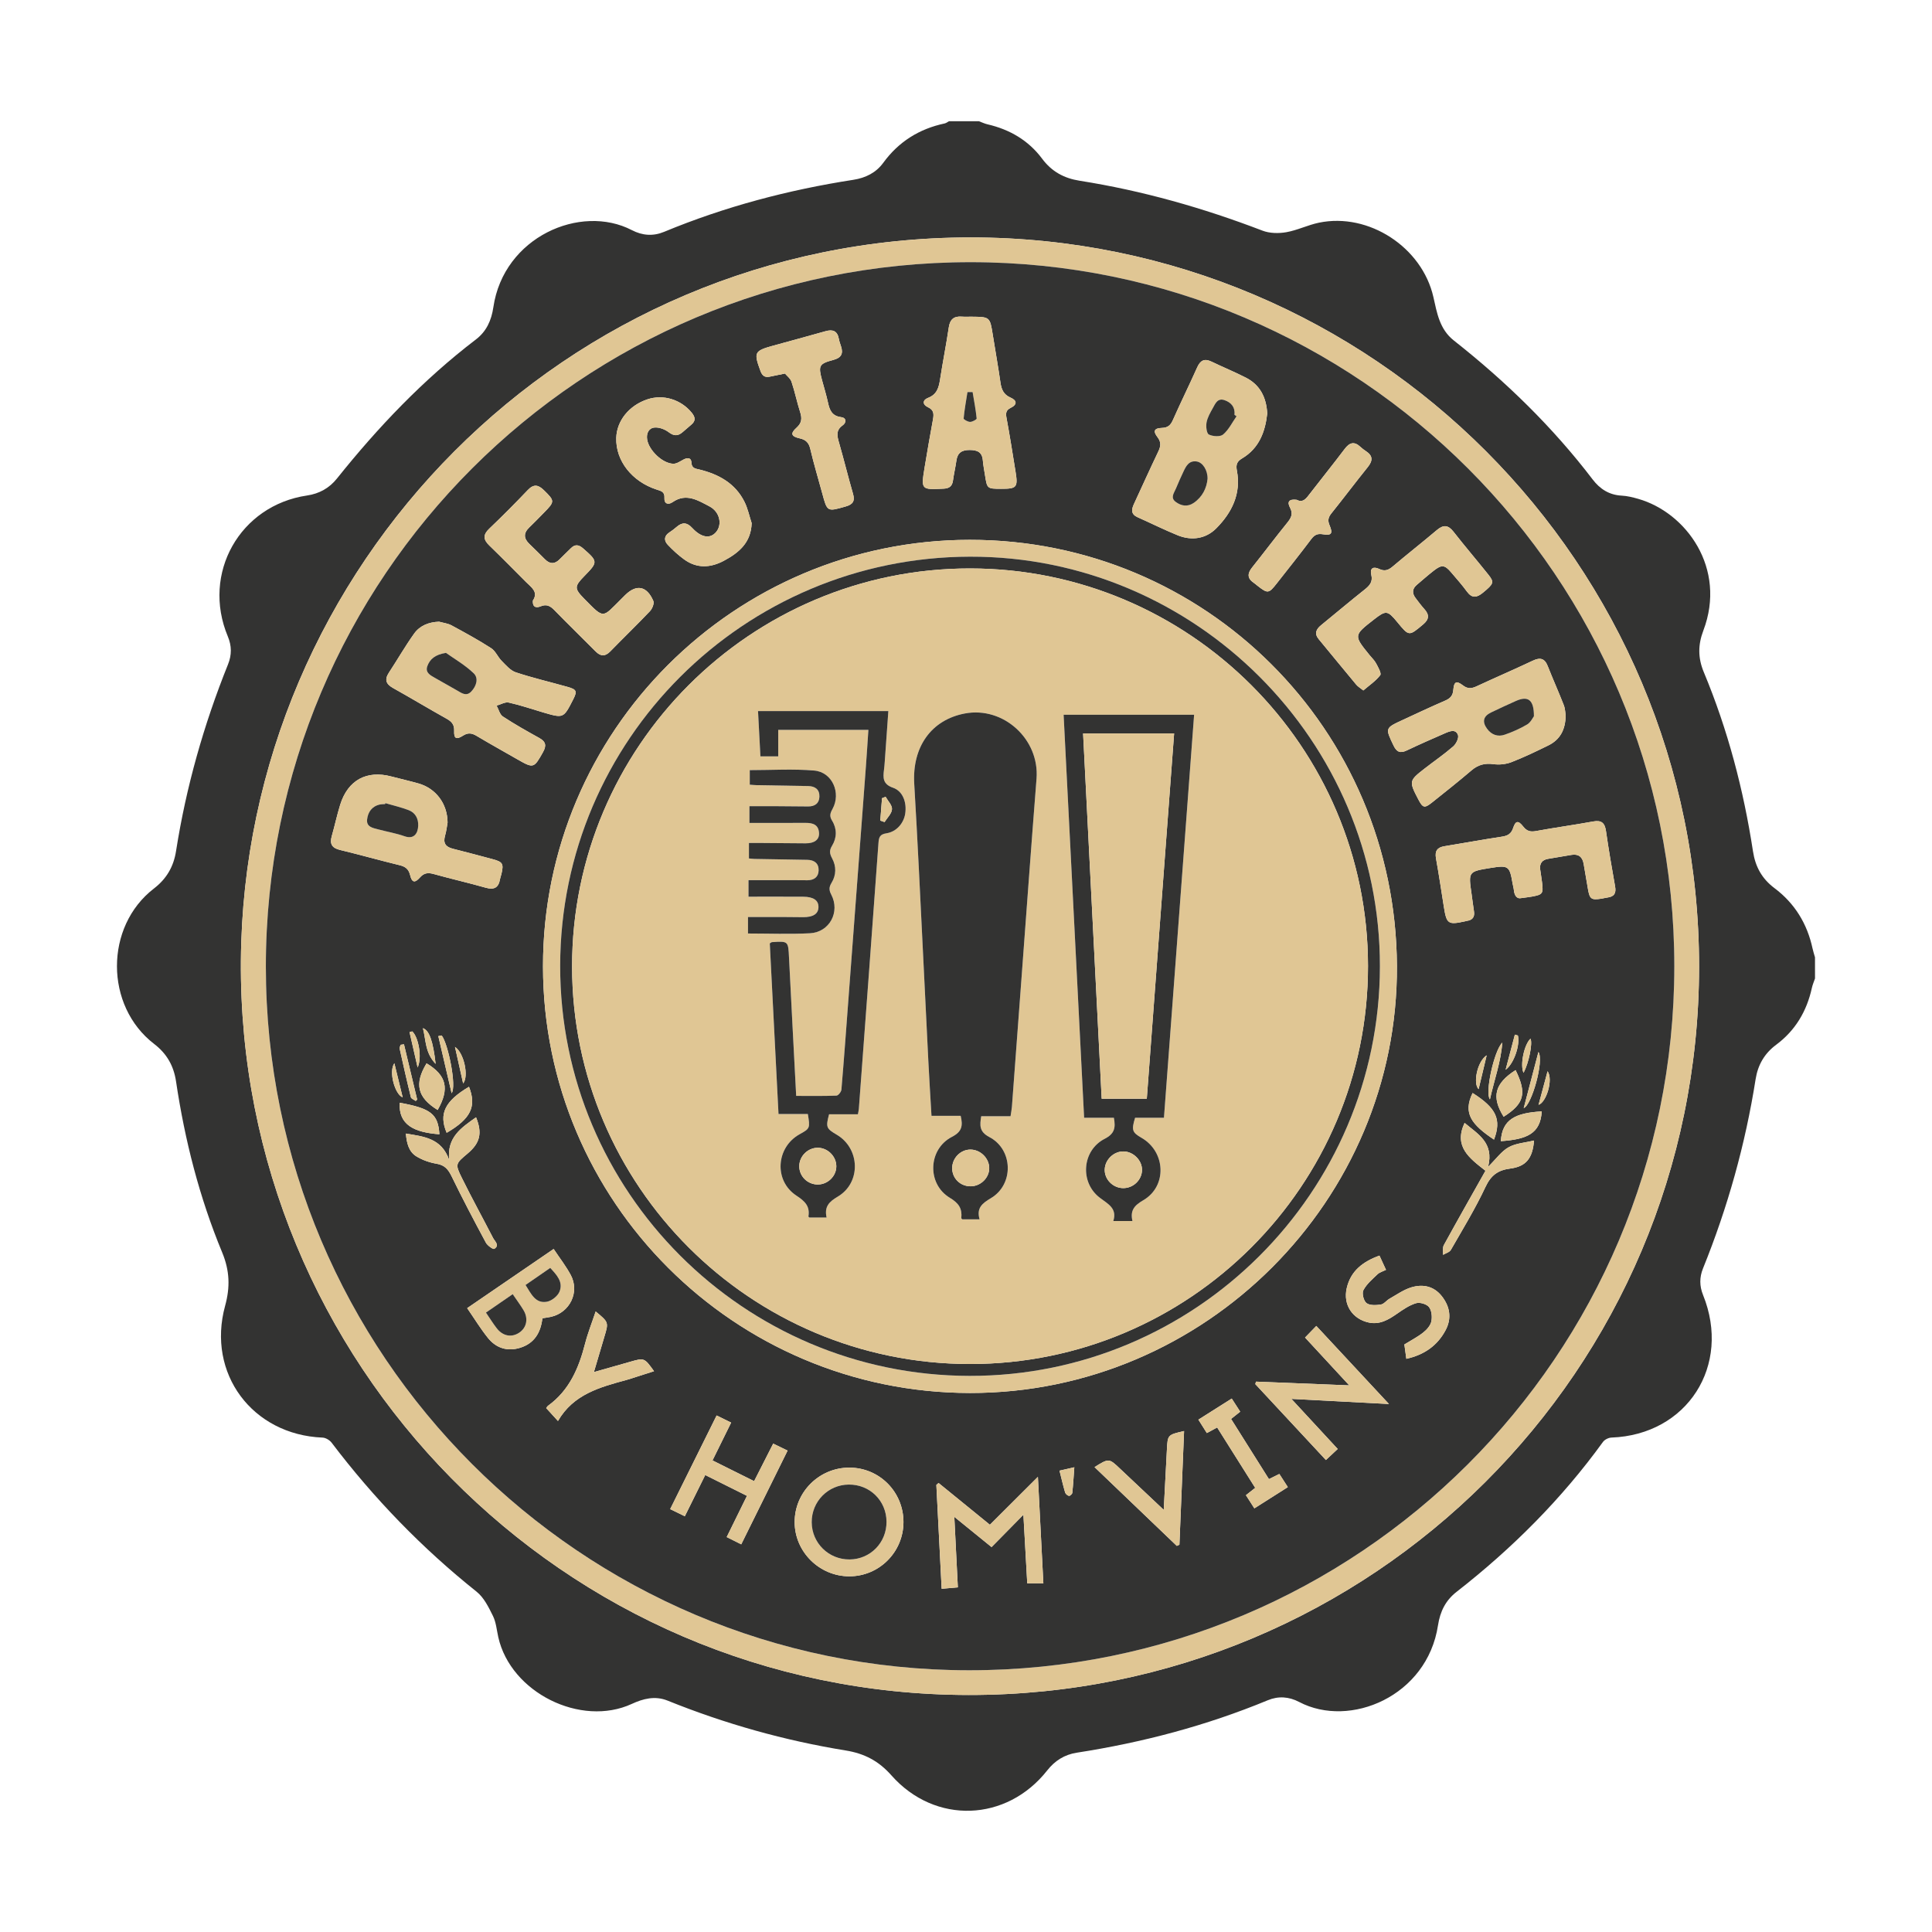 <svg xmlns="http://www.w3.org/2000/svg" xmlns:xlink="http://www.w3.org/1999/xlink" id="Calque_1" x="0px" y="0px" viewBox="0 0 512 512" style="enable-background:new 0 0 512 512;" xml:space="preserve"><g></g><g>	<path style="fill:#333332;" d="M481,259.294c-0.284,0.841-0.648,1.664-0.837,2.525c-1.348,6.156-4.378,11.273-9.456,15.049  c-3.121,2.319-4.858,5.364-5.454,9.143c-2.718,17.25-7.393,33.955-13.942,50.139c-0.953,2.356-0.94,4.666,0.012,7.02  c7.57,18.735-4.212,37.053-24.254,37.8c-0.778,0.029-1.811,0.529-2.259,1.148c-10.979,15.162-24.073,28.245-38.806,39.74  c-2.88,2.245-4.35,5.158-4.919,8.878c-2.872,18.812-23.373,27.361-36.78,20.309c-2.724-1.432-5.518-1.623-8.32-0.463  c-16.304,6.745-33.229,11.207-50.645,13.902c-3.212,0.496-5.79,2.119-7.8,4.677c-10.752,13.682-29.735,14.411-41.31,1.323  c-3.362-3.802-7.129-5.782-12.078-6.586c-16.223-2.634-31.98-7.063-47.232-13.219c-3.348-1.352-6.518-0.496-9.466,0.864  c-13.514,6.244-32.113-2.985-35.401-17.682c-0.422-1.891-0.578-3.928-1.414-5.623c-1.138-2.304-2.389-4.87-4.321-6.413  c-14.487-11.561-27.251-24.752-38.438-39.506c-0.516-0.679-1.568-1.307-2.395-1.341c-18.583-0.749-30.749-16.974-25.824-34.926  c1.366-4.975,1.216-9.325-0.784-14.156c-6.026-14.544-9.903-29.731-12.221-45.302c-0.615-4.134-2.438-7.358-5.806-9.944  c-13.11-10.059-13.141-31.113-0.058-41.183c3.358-2.586,5.216-5.798,5.864-9.921c2.671-17.02,7.345-33.492,13.769-49.468  c1.018-2.533,0.998-4.92-0.054-7.436c-6.973-16.692,3.183-34.704,21.013-37.333c3.218-0.473,5.882-1.951,7.913-4.491  c10.913-13.649,22.89-26.221,36.823-36.856c2.767-2.111,4.107-5,4.627-8.541c2.73-18.629,23.11-27.49,36.702-20.435  c2.817,1.463,5.66,1.65,8.539,0.457c16.157-6.699,32.934-11.121,50.191-13.798c3.216-0.498,5.983-1.878,7.893-4.498  c4.094-5.615,9.539-8.999,16.279-10.436c0.405-0.086,0.765-0.385,1.144-0.584h7.93c0.759,0.278,1.5,0.64,2.282,0.821  c5.889,1.366,10.859,4.255,14.479,9.121c2.535,3.407,5.814,5.179,9.936,5.829c16.631,2.625,32.729,7.199,48.446,13.223  c1.893,0.726,4.271,0.77,6.3,0.418c2.942-0.514,5.72-1.913,8.656-2.523c13.215-2.745,27.344,6.516,30.338,19.688  c0.957,4.214,1.629,8.539,5.415,11.524c13.725,10.824,26.188,22.92,36.811,36.852c1.914,2.512,4.38,4.099,7.681,4.269  c1.457,0.074,2.92,0.438,4.335,0.839c12.752,3.619,23.566,18.431,17.299,34.924c-1.418,3.732-1.465,7.203,0.126,11.02  c6.358,15.258,10.534,31.157,13.034,47.485c0.625,4.078,2.366,7.251,5.685,9.74c5.368,4.026,8.683,9.429,10.098,15.997  c0.169,0.792,0.43,1.564,0.65,2.344V259.294z M257.219,62.921c-107.763,0.066-192.577,87.201-193.378,191.61  c-0.815,106.432,85.188,194.53,192.859,194.657c106.988,0.125,193.518-86.176,193.571-192.972  C450.323,149.469,363.91,62.946,257.219,62.921"></path>	<path style="fill:#E0C694;" d="M257.219,62.922c106.691,0.023,193.104,86.546,193.052,193.293  c-0.053,106.796-86.583,193.098-193.569,192.974C149.028,449.062,63.025,360.964,63.84,254.532  C64.642,150.123,149.456,62.986,257.219,62.922 M70.455,256.182c0.002,102.833,83.493,186.384,186.322,186.456  c103.282,0.074,186.913-83.388,186.936-186.559c0.025-102.934-83.555-186.578-186.456-186.6  C153.997,69.459,70.453,152.958,70.455,256.182"></path>	<path style="fill:#333332;" d="M70.456,256.181C70.454,152.958,153.997,69.459,257.258,69.48  c102.901,0.019,186.481,83.664,186.456,186.6c-0.023,103.169-83.654,186.631-186.936,186.559  C153.949,442.565,70.458,359.014,70.456,256.181 M143.901,256.105c0.033,62.33,50.711,112.973,113.129,113.051  c62.363,0.076,113.51-51.098,113.17-113.23c-0.344-62.645-50.771-112.909-113.23-112.864  C194.54,143.109,143.868,193.767,143.901,256.105 M335.832,109.582c-0.245-4.354-1.951-7.609-5.683-9.512  c-2.973-1.516-6.07-2.784-9.078-4.232c-1.899-0.914-2.975-0.335-3.808,1.531c-2.092,4.677-4.364,9.275-6.44,13.958  c-0.613,1.383-1.344,2.022-2.913,2.076c-2.039,0.07-2.405,0.831-1.152,2.461c1.033,1.346,0.85,2.434,0.191,3.813  c-2.21,4.623-4.315,9.294-6.467,13.944c-0.669,1.444-0.761,2.671,0.992,3.452c3.547,1.578,7.026,3.315,10.617,4.78  c3.716,1.514,7.473,0.93,10.213-1.819c4.121-4.136,6.666-9.187,5.483-15.318c-0.305-1.586,0.023-2.432,1.372-3.23  C333.75,118.765,335.305,114.325,335.832,109.582 M116.359,164.758c-2.722,0.099-5.082,1.023-6.6,3.142  c-2.387,3.335-4.426,6.915-6.685,10.343c-1.226,1.862-0.802,3.037,1.103,4.101c4.749,2.648,9.407,5.463,14.156,8.113  c1.356,0.755,2.092,1.547,2.022,3.232c-0.084,2.057,0.568,2.407,2.35,1.265c1.333-0.854,2.344-0.683,3.607,0.07  c3.603,2.148,7.273,4.187,10.913,6.273c4.164,2.383,4.292,2.286,6.67-1.963c0.977-1.749,0.757-2.796-0.992-3.765  c-3.261-1.807-6.522-3.638-9.633-5.681c-0.831-0.545-1.125-1.905-1.664-2.889c1.08-0.298,2.257-1.029,3.224-0.813  c3.101,0.689,6.121,1.737,9.178,2.632c5.325,1.557,5.327,1.553,7.845-3.372c1.162-2.273,1.002-2.724-1.481-3.424  c-4.561-1.286-9.189-2.36-13.68-3.848c-1.438-0.477-2.619-1.901-3.761-3.047c-1.02-1.025-1.609-2.601-2.767-3.346  c-3.393-2.185-6.946-4.127-10.499-6.047C118.678,165.198,117.468,165.071,116.359,164.758 M414.916,189.58  c-0.103-0.607-0.117-1.741-0.504-2.73c-1.35-3.465-2.88-6.862-4.243-10.324c-0.825-2.097-2.033-2.35-3.987-1.428  c-4.917,2.325-9.915,4.475-14.847,6.769c-1.307,0.607-2.335,0.759-3.605-0.206c-1.776-1.348-2.399-1.068-2.59,1.202  c-0.134,1.58-0.876,2.257-2.216,2.837c-3.778,1.632-7.504,3.389-11.242,5.119c-4.646,2.148-4.588,2.13-2.376,6.761  c0.811,1.699,1.747,2.13,3.475,1.309c3.368-1.603,6.784-3.101,10.203-4.59c1.216-0.529,2.8-1.163,3.395,0.492  c0.278,0.778-0.481,2.339-1.241,3c-2.399,2.088-5.035,3.897-7.553,5.849c-4.197,3.249-4.22,3.413-1.736,8.179  c1.202,2.306,1.648,2.448,3.64,0.862c3.527-2.806,7.057-5.615,10.489-8.535c1.737-1.479,3.522-1.95,5.794-1.638  c1.543,0.21,3.306,0.035,4.755-0.525c3.327-1.286,6.555-2.848,9.763-4.419C413.366,196.059,414.864,193.483,414.916,189.58   M265.278,129.538c4.193,0.016,4.527-0.368,3.843-4.605c-0.769-4.747-1.512-9.502-2.393-14.23  c-0.235-1.267-0.097-2.023,1.119-2.617c1.807-0.883,1.66-1.983-0.066-2.73c-1.807-0.782-2.387-2.148-2.646-3.954  c-0.607-4.224-1.362-8.425-2.031-12.639c-0.761-4.786-0.749-4.79-5.679-4.835c-0.854-0.008-1.712,0.045-2.56-0.019  c-2.084-0.158-3.111,0.728-3.424,2.844c-0.685,4.603-1.597,9.172-2.309,13.771c-0.335,2.156-0.807,3.998-3.166,4.905  c-1.527,0.588-1.545,1.798-0.035,2.492c1.586,0.73,1.576,1.829,1.321,3.228c-0.778,4.275-1.543,8.553-2.237,12.841  c-0.944,5.817-0.895,5.806,5.076,5.514c1.521-0.076,2.259-0.681,2.463-2.171c0.241-1.767,0.654-3.508,0.903-5.273  c0.296-2.09,1.451-2.817,3.518-2.808c2.023,0.008,3.302,0.543,3.487,2.759c0.109,1.311,0.368,2.609,0.572,3.911  C261.595,129.524,261.599,129.524,265.278,129.538 M199.198,138.636c-0.623-1.893-1.027-3.895-1.909-5.658  c-2.444-4.889-6.794-7.281-11.905-8.543c-1.014-0.249-2.101-0.267-2.152-1.878c-0.039-1.265-1.01-1.337-2.057-0.792  c-0.876,0.455-1.813,1.144-2.716,1.132c-2.854-0.037-6.498-3.535-6.96-6.424c-0.257-1.617,0.411-3.027,1.953-3.169  c1.22-0.113,2.739,0.455,3.745,1.222c1.399,1.068,2.465,1.066,3.703-0.006c0.763-0.662,1.523-1.325,2.298-1.975  c1.228-1.027,1.068-2.008,0.107-3.183c-2.854-3.494-7.537-4.94-11.757-3.526c-4.849,1.625-8.113,5.681-8.236,10.236  c-0.161,6.026,4.142,11.545,10.72,13.674c1.14,0.37,2.162,0.547,2.049,2.22c-0.103,1.558,1.004,1.909,2.173,1.099  c3.601-2.492,6.763-0.436,9.744,1.121c2.784,1.451,3.426,4.796,1.829,6.751c-1.555,1.903-3.928,1.63-6.368-1.01  c-1.442-1.56-2.681-1.566-4.175-0.265c-0.586,0.51-1.208,0.984-1.86,1.407c-1.469,0.949-1.521,2.183-0.444,3.321  c1.323,1.397,2.761,2.726,4.315,3.854c3.391,2.461,6.993,2.261,10.553,0.354C195.79,146.49,199.029,143.829,199.198,138.636   M118.612,217.986c-0.037-5.051-3.146-9.049-7.668-10.349c-2.387-0.685-4.817-1.218-7.216-1.858  c-6.545-1.739-11.543,0.963-13.571,7.475c-0.852,2.738-1.442,5.555-2.232,8.314c-0.591,2.066,0.021,3.16,2.187,3.679  c5.282,1.269,10.514,2.755,15.795,4.039c1.529,0.372,2.383,1.023,2.774,2.621c0.486,1.994,1.235,2.183,2.605,0.636  c1.117-1.259,2.181-1.329,3.687-0.907c4.559,1.274,9.185,2.317,13.738,3.615c2.241,0.638,3.411,0,3.796-2.251  c0.078-0.457,0.259-0.895,0.368-1.348c0.652-2.747,0.37-3.245-2.323-3.965c-3.524-0.94-7.051-1.881-10.586-2.776  c-1.866-0.473-2.58-1.481-2.027-3.417C118.318,220.162,118.468,218.763,118.612,217.986 M402.992,238.026  c1.457-0.202,2.232-0.282,2.994-0.422c2.837-0.519,3.031-0.79,2.677-3.716c-0.138-1.156-0.339-2.304-0.492-3.457  c-0.214-1.586,0.477-2.541,2.051-2.819c2.064-0.364,4.134-0.704,6.201-1.051c1.909-0.319,2.953,0.531,3.265,2.399  c0.37,2.22,0.751,4.438,1.136,6.656c0.461,2.654,0.889,2.957,3.58,2.541c0.537-0.084,1.062-0.237,1.601-0.305  c1.765-0.222,2.335-1.138,2.018-2.905c-0.876-4.889-1.706-9.788-2.418-14.703c-0.309-2.138-1.167-2.952-3.393-2.545  c-5.041,0.922-10.125,1.613-15.164,2.537c-1.488,0.274-2.43,0.025-3.382-1.195c-1.304-1.673-2.023-1.574-2.664,0.374  c-0.525,1.588-1.463,2.084-3.01,2.315c-5.068,0.761-10.108,1.702-15.168,2.52c-1.936,0.313-2.623,1.263-2.271,3.23  c0.769,4.278,1.407,8.578,2.09,12.87c0.718,4.518,1.117,4.794,5.592,3.813c0.152-0.033,0.3-0.093,0.451-0.113  c1.51-0.198,2.183-0.996,1.93-2.555c-0.247-1.531-0.416-3.076-0.638-4.611c-0.856-5.913-0.858-5.913,5.099-6.876  c4.662-0.753,4.994-0.514,5.769,4.094c0.103,0.611,0.292,1.212,0.352,1.827C401.351,237.458,402.091,238.2,402.992,238.026   M141.213,159.166c-0.107,1.86,0.953,1.979,2.084,1.51c1.578-0.65,2.56-0.072,3.646,1.043c3.576,3.675,7.261,7.242,10.868,10.884  c1.362,1.374,2.545,1.44,3.942,0.002c3.463-3.566,7.051-7.014,10.473-10.619c0.619-0.652,1.204-2.057,0.914-2.732  c-1.714-3.992-4.485-4.492-7.46-1.555c-0.385,0.383-0.769,0.77-1.154,1.154c-4.959,4.913-4.333,5.273-9.66-0.134  c-2.71-2.751-2.681-3.321,0.004-6.065c3.634-3.712,3.601-3.876-0.362-7.337c-1.156-1.008-2.138-1.115-3.234-0.019  c-0.988,0.99-2.01,1.944-2.99,2.942c-1.292,1.315-2.557,1.278-3.841,0.004c-1.378-1.368-2.747-2.745-4.15-4.088  c-1.533-1.471-1.59-2.889-0.023-4.387c1.346-1.288,2.632-2.64,3.942-3.967c2.852-2.891,2.8-3.076-0.064-5.88  c-1.504-1.473-2.704-1.706-4.282-0.051c-3.319,3.487-6.716,6.907-10.203,10.228c-1.704,1.625-1.617,2.891,0.008,4.459  c3.298,3.183,6.504,6.461,9.746,9.701C140.816,155.66,142.761,156.864,141.213,159.166 M361.297,182.975  c1.595-1.374,3.306-2.51,4.485-4.053c0.372-0.488-0.57-2.113-1.101-3.119c-0.428-0.807-1.14-1.467-1.728-2.191  c-4.245-5.228-4.245-5.228,1.169-9.446c3.187-2.483,3.599-2.436,6.183,0.71c3.129,3.806,3.082,3.749,6.823,0.617  c1.636-1.37,1.695-2.584,0.325-4.101c-0.831-0.922-1.568-1.928-2.319-2.917c-0.949-1.251-0.901-2.434,0.335-3.483  c1.481-1.255,2.934-2.545,4.465-3.738c2.156-1.683,2.922-1.59,4.669,0.465c1.409,1.658,2.862,3.286,4.14,5.041  c1.376,1.885,2.652,1.628,4.257,0.304c2.829-2.333,3.059-2.734,1.444-4.759c-3.051-3.825-6.242-7.539-9.253-11.396  c-1.444-1.85-2.706-1.876-4.434-0.412c-3.852,3.263-7.835,6.372-11.684,9.639c-1.142,0.969-2.129,1.325-3.545,0.654  c-1.49-0.704-2.564-0.331-2.115,1.56c0.436,1.841-0.432,2.831-1.751,3.876c-3.893,3.09-7.691,6.298-11.543,9.44  c-1.331,1.086-1.885,2.228-0.626,3.745c3.319,4.008,6.605,8.043,9.938,12.04C359.857,181.963,360.474,182.313,361.297,182.975   M208.026,98.993c0.486,0.59,1.432,1.284,1.739,2.197c0.889,2.64,1.438,5.393,2.29,8.049c0.529,1.654,0.424,2.87-0.965,4.113  c-1.695,1.514-1.444,2.311,0.837,2.817c1.648,0.368,2.426,1.154,2.817,2.837c0.914,3.924,2.097,7.784,3.146,11.678  c1.346,4.996,1.317,4.94,6.218,3.541c1.885-0.537,2.522-1.401,1.953-3.358c-1.298-4.467-2.397-8.991-3.681-13.46  c-0.514-1.786-0.963-3.339,0.934-4.683c1.035-0.735,1.035-2-0.416-2.179c-2.463-0.305-3.051-1.907-3.485-3.907  c-0.428-1.967-1.027-3.897-1.553-5.845c-1.047-3.882-0.841-4.389,3.006-5.415c2.057-0.549,2.65-1.629,2.025-3.56  c-0.214-0.663-0.461-1.327-0.586-2.008c-0.381-2.095-1.572-2.592-3.527-2.033c-4.625,1.321-9.273,2.551-13.907,3.837  c-4.989,1.385-5.15,1.784-3.335,6.709c0.459,1.247,1.144,1.771,2.434,1.502C205.109,99.587,206.247,99.357,208.026,98.993   M343.642,132.451c-2.022-0.249-2.619,0.521-1.765,2.107c0.852,1.578,0.315,2.669-0.708,3.93  c-3.175,3.917-6.201,7.954-9.347,11.894c-1.267,1.586-1.329,2.891,0.448,4.078c0.321,0.216,0.609,0.481,0.914,0.72  c2.786,2.181,3.027,2.162,5.164-0.558c3.066-3.905,6.164-7.786,9.148-11.752c0.856-1.138,1.665-1.523,3.095-1.28  c2.271,0.385,2.691-0.197,1.747-2.409c-0.535-1.255-0.333-2.099,0.49-3.127c3.251-4.053,6.376-8.211,9.635-12.257  c1.348-1.675,1.424-3-0.467-4.23c-0.519-0.337-1.02-0.718-1.471-1.14c-1.648-1.545-2.891-1.156-4.193,0.574  c-2.983,3.967-6.115,7.821-9.144,11.756C346.21,132.03,345.346,133.363,343.642,132.451 M239.428,403.372  c0.008-7.981-6.341-14.398-14.285-14.435c-8.02-0.037-14.573,6.473-14.551,14.46c0.019,7.855,6.545,14.328,14.46,14.343  C232.98,417.754,239.418,411.32,239.428,403.372 M271.212,401.419c0.354,6.306,0.691,12.328,1.02,18.17h4.269  c-0.479-9.339-0.948-18.476-1.446-28.206c-4.57,4.559-8.607,8.586-12.724,12.693c-4.745-3.86-9.176-7.465-13.606-11.071  c-0.193,0.171-0.387,0.342-0.58,0.512c0.465,9.113,0.93,18.225,1.405,27.529c1.607-0.144,2.874-0.257,4.292-0.383  c-0.311-6.218-0.613-12.217-0.936-18.68c3.422,2.778,6.463,5.247,9.866,8.01C265.568,407.154,268.262,404.417,271.212,401.419   M354.505,383.996c-4.029-4.358-7.95-8.6-12.277-13.281c8.802,0.463,17.001,0.895,25.854,1.36  c-6.711-7.211-12.927-13.892-19.248-20.686c-1.062,1.095-1.957,2.02-2.979,3.076c3.831,4.146,7.586,8.209,11.711,12.67  c-8.633-0.344-16.676-0.665-24.719-0.988l-0.175,0.66c6.218,6.683,12.435,13.368,18.705,20.11  C352.489,385.877,353.429,385,354.505,383.996 M196.435,409.265c4.168-8.428,8.183-16.55,12.283-24.84  c-1.346-0.654-2.496-1.212-3.813-1.852c-1.722,3.389-3.354,6.6-5.057,9.948c-3.804-1.895-7.376-3.673-11.03-5.493  c1.72-3.487,3.29-6.674,4.94-10.022c-1.329-0.654-2.477-1.22-3.845-1.891c-4.136,8.341-8.185,16.505-12.308,24.815  c1.409,0.687,2.557,1.247,3.878,1.893c1.843-3.724,3.584-7.24,5.409-10.925c3.827,1.909,7.397,3.689,11.065,5.518  c-1.872,3.804-3.578,7.271-5.376,10.923C193.895,407.997,195.046,408.571,196.435,409.265 M143.742,349.354  c0.889-0.146,1.58-0.222,2.255-0.374c5.018-1.123,7.679-6.557,5.259-11.082c-1.267-2.37-2.948-4.518-4.533-6.907  c-7.722,5.284-15.252,10.436-22.918,15.682c1.938,2.811,3.561,5.475,5.496,7.886c2.191,2.734,5.195,3.666,8.58,2.605  C141.563,356.01,143.298,353.214,143.742,349.354 M372.694,360.101c4.841-1.082,8.271-3.564,10.415-7.613  c1.646-3.109,1.154-6.199-0.983-8.944c-2.121-2.724-5.086-3.323-8.176-2.36c-2.025,0.63-3.847,1.934-5.724,2.998  c-0.804,0.457-1.465,1.411-2.282,1.533c-1.263,0.191-2.932,0.29-3.811-0.381c-0.761-0.582-1.257-2.597-0.819-3.428  c0.848-1.617,2.376-2.909,3.74-4.21c0.566-0.541,1.434-0.763,2.251-1.173c-0.621-1.35-1.132-2.459-1.736-3.775  c-4.376,1.59-7.637,4.043-8.683,8.676c-0.979,4.337,1.516,8.135,5.856,9.061c2.934,0.626,5.232-0.763,7.516-2.352  c1.572-1.093,3.228-2.236,5.02-2.774c0.996-0.302,2.802,0.232,3.426,1.029c0.712,0.911,0.876,2.611,0.611,3.821  c-0.237,1.093-1.218,2.193-2.154,2.93c-1.486,1.177-3.208,2.057-4.991,3.158C372.323,357.389,372.488,358.595,372.694,360.101   M311.87,409.682c0.23-0.107,0.459-0.214,0.687-0.319c0.411-10.016,0.821-20.032,1.235-30.126  c-4.356,1.012-4.348,1.014-4.547,4.872c-0.265,5.154-0.541,10.308-0.842,16.024c-4.164-3.922-7.927-7.461-11.682-11.008  c-2.829-2.673-2.893-2.683-6.656-0.325C297.363,395.788,304.617,402.736,311.87,409.682 M157.857,347.556  c-0.99,2.971-2.09,5.726-2.819,8.572c-1.656,6.444-4.16,12.318-9.763,16.384c-0.237,0.173-0.385,0.469-0.525,0.648  c0.961,1.055,1.868,2.051,3.115,3.418c4.096-7.092,11.125-8.962,18.135-10.87c0.899-0.243,1.782-0.553,2.669-0.835  c1.527-0.488,3.055-0.979,4.658-1.492c-2.582-3.578-2.58-3.572-6.374-2.481c-3.025,0.87-6.055,1.72-9.561,2.716  c1.014-3.432,1.872-6.38,2.757-9.32C161.317,350.42,161.327,350.422,157.857,347.556 M393.666,310.262  c-3.716,6.603-7.426,13.129-11.034,19.707c-0.379,0.691-0.156,1.71-0.21,2.578c0.704-0.426,1.708-0.679,2.068-1.304  c3.164-5.512,6.493-10.958,9.181-16.699c1.438-3.07,3.284-4.436,6.496-4.852c4.257-0.551,5.971-2.683,6.37-7.438  c-2.317,0.564-4.773,0.7-6.714,1.769c-1.899,1.045-3.275,3.043-5.456,5.191c1.611-6.423-2.745-8.679-6.238-11.633  C385.214,303.839,389.341,306.886,393.666,310.262 M107.559,300.403c0.216,2.51,0.743,4.782,2.774,6.037  c1.603,0.99,3.527,1.654,5.393,1.967c2.132,0.362,3.066,1.5,3.959,3.337c2.88,5.928,5.956,11.763,9.074,17.569  c0.414,0.774,1.92,1.839,2.224,1.65c1.521-0.951,0.154-1.977-0.323-2.899c-2.737-5.308-5.617-10.543-8.261-15.898  c-1.825-3.695-1.691-3.761,1.525-6.471c3.304-2.782,3.936-5.389,2.232-9.6c-3.829,2.724-7.792,5.247-7.107,11.349  C117.021,301.592,112.291,301.203,107.559,300.403 M322.563,378.299c3.413,5.417,6.74,10.697,10.08,15.999  c-0.951,0.751-1.66,1.309-2.461,1.942c0.774,1.206,1.471,2.298,2.236,3.489c3.022-1.918,5.882-3.732,8.87-5.629  c-0.848-1.311-1.543-2.391-2.249-3.485c-1.02,0.504-1.827,0.903-2.759,1.364c-3.399-5.403-6.722-10.685-10.034-15.946  c0.963-0.767,1.617-1.286,2.418-1.924c-0.749-1.162-1.448-2.245-2.239-3.475c-3.002,1.897-5.856,3.701-8.841,5.588  c0.825,1.306,1.514,2.397,2.241,3.551C320.736,379.281,321.477,378.882,322.563,378.299 M115.982,294.156  c3.208-5.627,2.364-9.183-2.938-12.359C109.748,287.245,110.604,290.845,115.982,294.156 M401.649,283.591  c-5.568,3.555-6.45,7.102-3.167,12.355C403.941,292.491,404.675,289.755,401.649,283.591 M408.574,294.533  c-6.969,0.393-10.503,2.129-10.835,7.884C404.61,301.944,408.241,300.452,408.574,294.533 M390.254,289.656  c-2.631,5.382-0.263,8.384,5.673,12.353C397.952,296.681,396.557,293.644,390.254,289.656 M105.929,292.238  c-0.348,5.893,3.862,7.858,10.518,8.357C116.104,295.246,114.211,293.742,105.929,292.238 M118.373,300.203  c6.399-3.732,7.965-6.956,5.919-12.195C117.89,291.796,116.244,295.187,118.373,300.203 M117.048,274.412  c-0.298,0.056-0.593,0.115-0.889,0.171c1.15,4.938,2.3,9.876,3.524,15.133C121.048,287.988,118.799,276.649,117.048,274.412   M107.057,276.746c-0.296,0.047-0.59,0.093-0.885,0.14c-0.091,0.337-0.325,0.706-0.259,1.01c0.951,4.3,1.916,8.6,2.973,12.876  c0.103,0.414,0.844,0.669,1.29,0.998c0.126-0.125,0.253-0.251,0.381-0.377C109.39,286.512,108.222,281.628,107.057,276.746   M407.7,278.787c-1.278,4.874-2.557,9.748-3.897,14.863C405.881,292.952,409.258,281.068,407.7,278.787 M394.849,291.333  c1.15-5.195,2.918-9.96,3.273-15.034C395.937,278.457,393.477,289.697,394.849,291.333 M280.779,389.735  c0.525,2.092,0.951,3.959,1.492,5.794c0.115,0.383,0.621,0.8,1.02,0.895c0.23,0.056,0.844-0.477,0.878-0.79  c0.233-2.171,0.36-4.356,0.537-6.79C283.211,389.185,282.172,389.42,280.779,389.735 M106.713,290.804  c-0.769-3.148-1.485-6.088-2.201-9.028C102.936,283.961,104.67,290.068,106.713,290.804 M115.447,281.945  c-0.671-5.95-1.654-8.866-3.372-9.475C112.908,275.657,112.614,278.945,115.447,281.945 M402.26,274.431  c-0.267-0.084-0.535-0.165-0.802-0.247c-0.784,2.973-1.57,5.948-2.457,9.314C401.239,281.877,402.871,276.842,402.26,274.431   M391.847,288.64c0.737-3.094,1.438-6.03,2.138-8.965C391.458,281.278,390.318,287.208,391.847,288.64 M410.124,283.885  c-0.778,2.899-1.558,5.798-2.393,8.909C409.79,292.15,411.665,286.105,410.124,283.885 M122.737,287.126  c1.545-1.85,0.251-8.104-2.162-9.683C121.35,280.908,121.998,283.817,122.737,287.126 M403.762,284.315  c1.407-2.724,2.432-7.777,1.841-9.065C403.887,276.844,402.783,282.288,403.762,284.315 M109.256,273.334  c-0.241,0.06-0.484,0.121-0.726,0.179c0.683,2.985,1.364,5.967,2.144,9.378C111.904,280.282,110.917,274.873,109.256,273.334"></path>	<path style="fill:#E0C694;" d="M143.901,256.105c-0.033-62.338,50.639-112.998,113.068-113.043  c62.461-0.045,112.886,50.217,113.23,112.864c0.34,62.132-50.806,113.306-113.168,113.228  C194.612,369.079,143.934,318.436,143.901,256.105 M365.691,256.117c0.074-59.782-48.911-108.741-108.646-108.595  c-59.97,0.148-108.502,48.592-108.594,108.395c-0.091,59.867,48.569,108.615,108.508,108.708  C316.807,364.716,365.617,316.006,365.691,256.117"></path>	<path style="fill:#E0C694;" d="M335.832,109.582c-0.527,4.743-2.082,9.183-6.673,11.903c-1.348,0.8-1.677,1.646-1.372,3.232  c1.183,6.129-1.362,11.182-5.483,15.318c-2.739,2.749-6.496,3.333-10.213,1.817c-3.592-1.463-7.07-3.201-10.617-4.778  c-1.753-0.78-1.662-2.008-0.994-3.452c2.154-4.652,4.259-9.323,6.469-13.946c0.66-1.377,0.842-2.465-0.193-3.813  c-1.251-1.63-0.885-2.391,1.154-2.461c1.568-0.053,2.3-0.691,2.913-2.074c2.076-4.685,4.348-9.281,6.438-13.96  c0.835-1.864,1.911-2.444,3.81-1.531c3.008,1.449,6.105,2.718,9.078,4.234C333.881,101.973,335.585,105.226,335.832,109.582   M320.014,126.888c0.049-2.261-1.269-4.343-2.856-4.592c-2.06-0.321-2.839,1.197-3.545,2.708c-0.689,1.471-1.362,2.952-1.979,4.456  c-0.475,1.158-1.564,2.42-0.072,3.537c1.469,1.101,3.156,1.381,4.767,0.286C318.66,131.698,319.771,129.379,320.014,126.888   M327.698,110.31c-0.181-0.125-0.364-0.249-0.545-0.374c0.204-2.033-0.856-3.273-2.638-3.891c-1.848-0.64-2.446,0.918-3.103,2.095  c-0.679,1.212-1.416,2.485-1.662,3.817c-0.191,1.047,0.002,2.889,0.613,3.193c1.051,0.521,3.01,0.65,3.782-0.006  C325.628,113.884,326.546,111.96,327.698,110.31"></path>	<path style="fill:#E0C694;" d="M116.359,164.757c1.109,0.315,2.319,0.44,3.308,0.975c3.555,1.92,7.105,3.862,10.499,6.047  c1.158,0.745,1.747,2.321,2.769,3.346c1.14,1.146,2.321,2.57,3.759,3.047c4.492,1.488,9.119,2.562,13.68,3.848  c2.483,0.7,2.642,1.152,1.481,3.424c-2.518,4.924-2.52,4.93-7.845,3.372c-3.055-0.895-6.076-1.944-9.178-2.632  c-0.967-0.216-2.144,0.516-3.224,0.813c0.539,0.984,0.833,2.344,1.664,2.889c3.113,2.045,6.372,3.874,9.633,5.681  c1.749,0.969,1.969,2.018,0.992,3.765c-2.378,4.249-2.504,4.347-6.67,1.963c-3.64-2.086-7.31-4.125-10.913-6.273  c-1.263-0.753-2.274-0.924-3.607-0.07c-1.782,1.142-2.434,0.792-2.35-1.265c0.07-1.685-0.665-2.475-2.022-3.232  c-4.749-2.65-9.407-5.465-14.156-8.113c-1.905-1.062-2.329-2.239-1.103-4.101c2.259-3.428,4.298-7.008,6.685-10.341  C111.277,165.783,113.637,164.857,116.359,164.757 M118.186,173.017c-2.934,0.461-4.288,1.706-4.94,3.535  c-0.617,1.736,0.858,2.428,2.07,3.125c1.942,1.115,3.903,2.197,5.843,3.317c1.214,0.698,2.42,1.636,3.734,0.267  c1.379-1.442,1.986-3.539,0.654-4.821C123.225,176.207,120.342,174.56,118.186,173.017"></path>	<path style="fill:#E0C694;" d="M414.917,189.58c-0.052,3.903-1.551,6.479-4.625,7.985c-3.21,1.572-6.436,3.132-9.765,4.419  c-1.449,0.56-3.212,0.735-4.755,0.525c-2.271-0.311-4.055,0.16-5.792,1.638c-3.432,2.92-6.961,5.73-10.489,8.537  c-1.992,1.584-2.44,1.442-3.64-0.864c-2.485-4.767-2.461-4.928,1.734-8.179c2.518-1.951,5.154-3.761,7.553-5.847  c0.761-0.663,1.521-2.224,1.243-3c-0.595-1.658-2.179-1.023-3.395-0.494c-3.42,1.488-6.837,2.988-10.203,4.59  c-1.728,0.823-2.666,0.389-3.477-1.307c-2.21-4.631-2.269-4.615,2.376-6.763c3.738-1.73,7.463-3.485,11.244-5.119  c1.341-0.58,2.08-1.257,2.214-2.837c0.193-2.271,0.815-2.551,2.592-1.202c1.27,0.965,2.298,0.813,3.605,0.206  c4.93-2.294,9.929-4.444,14.845-6.767c1.955-0.924,3.162-0.669,3.989,1.426c1.362,3.461,2.891,6.858,4.243,10.324  C414.799,187.838,414.812,188.973,414.917,189.58 M406.506,189.817c0.025-4.411-1.574-5.489-4.808-4.041  c-2.197,0.984-4.385,1.988-6.553,3.035c-2.058,0.994-2.415,2.455-1.07,4.302c1.191,1.634,2.876,2.228,4.732,1.574  c2.041-0.718,4.062-1.597,5.917-2.702C405.654,191.43,406.193,190.218,406.506,189.817"></path>	<path style="fill:#E0C694;" d="M265.277,129.537c-3.679-0.014-3.681-0.012-4.245-3.613c-0.204-1.304-0.465-2.601-0.574-3.913  c-0.185-2.216-1.463-2.751-3.485-2.759c-2.066-0.008-3.222,0.72-3.518,2.808c-0.251,1.765-0.662,3.508-0.905,5.273  c-0.204,1.492-0.94,2.097-2.463,2.171c-5.971,0.294-6.018,0.305-5.076-5.514c0.695-4.288,1.459-8.567,2.237-12.839  c0.255-1.401,0.265-2.5-1.319-3.23c-1.51-0.695-1.494-1.905,0.033-2.492c2.36-0.907,2.833-2.749,3.166-4.903  c0.712-4.599,1.627-9.17,2.309-13.771c0.315-2.119,1.341-3.004,3.424-2.846c0.85,0.064,1.708,0.014,2.562,0.021  c4.928,0.045,4.917,0.047,5.679,4.833c0.669,4.214,1.424,8.417,2.029,12.639c0.259,1.806,0.839,3.171,2.648,3.955  c1.724,0.745,1.874,1.844,0.066,2.728c-1.216,0.595-1.354,1.352-1.119,2.617c0.879,4.73,1.625,9.483,2.391,14.232  C269.805,129.169,269.472,129.553,265.277,129.537 M257.751,103.902c-0.455,0.002-0.911,0.004-1.366,0.008  c-0.366,2.329-0.794,4.65-1.012,6.993c-0.025,0.269,1.121,0.903,1.722,0.903c0.607-0.002,1.757-0.64,1.732-0.905  C258.586,108.555,258.138,106.232,257.751,103.902"></path>	<path style="fill:#E0C694;" d="M199.198,138.635c-0.169,5.193-3.409,7.855-7.349,9.966c-3.559,1.907-7.162,2.105-10.553-0.356  c-1.555-1.128-2.992-2.457-4.315-3.854c-1.078-1.138-1.025-2.372,0.444-3.321c0.652-0.42,1.274-0.895,1.86-1.405  c1.494-1.304,2.734-1.296,4.175,0.263c2.44,2.64,4.813,2.915,6.368,1.012c1.597-1.957,0.955-5.3-1.829-6.753  c-2.981-1.555-6.142-3.613-9.744-1.121c-1.169,0.811-2.276,0.459-2.173-1.099c0.113-1.671-0.909-1.848-2.049-2.218  c-6.576-2.13-10.882-7.65-10.72-13.676c0.123-4.555,3.387-8.611,8.236-10.236c4.22-1.414,8.903,0.033,11.757,3.527  c0.961,1.175,1.121,2.154-0.107,3.183c-0.774,0.648-1.533,1.313-2.298,1.973c-1.235,1.072-2.304,1.074-3.703,0.008  c-1.006-0.767-2.525-1.335-3.745-1.222c-1.543,0.142-2.21,1.553-1.953,3.169c0.461,2.889,4.105,6.386,6.96,6.424  c0.903,0.012,1.841-0.679,2.718-1.134c1.045-0.543,2.016-0.473,2.055,0.794c0.051,1.609,1.138,1.627,2.152,1.878  c5.111,1.263,9.462,3.652,11.905,8.543C198.171,134.742,198.576,136.742,199.198,138.635"></path>	<path style="fill:#E0C694;" d="M118.611,217.987c-0.142,0.776-0.294,2.175-0.673,3.508c-0.551,1.936,0.163,2.944,2.027,3.415  c3.537,0.897,7.063,1.839,10.588,2.778c2.693,0.72,2.975,1.218,2.321,3.965c-0.107,0.453-0.288,0.891-0.366,1.346  c-0.385,2.253-1.555,2.891-3.798,2.253c-4.553-1.298-9.178-2.341-13.738-3.617c-1.504-0.42-2.57-0.35-3.685,0.909  c-1.372,1.547-2.119,1.358-2.605-0.636c-0.391-1.597-1.245-2.249-2.776-2.621c-5.278-1.284-10.51-2.771-15.793-4.039  c-2.165-0.519-2.778-1.613-2.187-3.679c0.788-2.759,1.378-5.576,2.232-8.314c2.027-6.512,7.026-9.215,13.569-7.475  c2.401,0.638,4.831,1.173,7.216,1.858C115.467,208.936,118.576,212.936,118.611,217.987 M102.133,212.846  c-0.027,0.08-0.053,0.16-0.08,0.241c-0.463,0.035-0.938,0.018-1.387,0.117c-2.123,0.465-3.162,2.022-3.38,3.973  c-0.222,1.994,1.549,2.239,2.959,2.619c2.323,0.621,4.718,1.025,6.977,1.821c2.525,0.889,3.527-0.792,3.607-2.79  c0.072-1.843-0.734-3.432-2.496-4.115C106.328,213.934,104.205,213.455,102.133,212.846"></path>	<path style="fill:#E0C694;" d="M402.992,238.026c-0.901,0.173-1.64-0.568-1.794-2.097c-0.062-0.615-0.249-1.216-0.352-1.827  c-0.776-4.607-1.109-4.847-5.769-4.094c-5.958,0.963-5.956,0.963-5.101,6.876c0.222,1.535,0.391,3.08,0.64,4.611  c0.253,1.558-0.422,2.356-1.93,2.555c-0.154,0.019-0.3,0.08-0.451,0.113c-4.477,0.981-4.874,0.704-5.592-3.813  c-0.683-4.292-1.323-8.592-2.09-12.87c-0.352-1.967,0.333-2.917,2.271-3.23c5.059-0.817,10.1-1.759,15.166-2.52  c1.549-0.232,2.487-0.728,3.01-2.315c0.642-1.948,1.362-2.047,2.665-0.374c0.951,1.22,1.893,1.469,3.38,1.195  c5.041-0.924,10.125-1.615,15.164-2.537c2.228-0.407,3.084,0.407,3.393,2.545c0.712,4.915,1.545,9.814,2.42,14.703  c0.317,1.767-0.253,2.683-2.018,2.905c-0.539,0.068-1.066,0.222-1.603,0.305c-2.691,0.416-3.117,0.113-3.578-2.541  c-0.385-2.218-0.767-4.436-1.138-6.656c-0.309-1.868-1.356-2.718-3.263-2.399c-2.068,0.346-4.136,0.687-6.201,1.051  c-1.574,0.278-2.265,1.234-2.053,2.819c0.156,1.154,0.356,2.302,0.494,3.457c0.354,2.926,0.158,3.197-2.677,3.716  C405.224,237.744,404.449,237.824,402.992,238.026"></path>	<path style="fill:#E0C694;" d="M141.212,159.166c1.549-2.302-0.395-3.506-1.796-4.907c-3.241-3.241-6.448-6.518-9.746-9.701  c-1.625-1.568-1.71-2.835-0.006-4.459c3.485-3.323,6.884-6.742,10.203-10.23c1.576-1.656,2.778-1.422,4.282,0.053  c2.864,2.804,2.915,2.989,0.064,5.88c-1.309,1.327-2.597,2.677-3.944,3.967c-1.566,1.498-1.51,2.917,0.025,4.387  c1.401,1.342,2.771,2.72,4.15,4.088c1.284,1.274,2.549,1.311,3.841-0.004c0.979-0.998,2.002-1.953,2.99-2.942  c1.093-1.097,2.078-0.988,3.232,0.019c3.963,3.461,3.996,3.625,0.364,7.337c-2.685,2.743-2.716,3.311-0.006,6.063  c5.327,5.409,4.701,5.047,9.66,0.134c0.387-0.381,0.769-0.769,1.156-1.152c2.973-2.94,5.744-2.438,7.458,1.555  c0.29,0.675-0.296,2.08-0.914,2.732c-3.42,3.605-7.008,7.053-10.473,10.619c-1.395,1.438-2.58,1.372-3.94-0.002  c-3.609-3.644-7.294-7.211-10.87-10.884c-1.084-1.115-2.068-1.693-3.644-1.043C142.165,161.143,141.107,161.026,141.212,159.166"></path>	<path style="fill:#E0C694;" d="M361.297,182.975c-0.823-0.661-1.442-1.012-1.868-1.523c-3.331-3.996-6.619-8.032-9.938-12.04  c-1.257-1.518-0.702-2.66,0.628-3.745c3.852-3.14,7.65-6.351,11.543-9.44c1.317-1.045,2.187-2.035,1.749-3.876  c-0.448-1.891,0.626-2.265,2.117-1.56c1.416,0.671,2.401,0.315,3.545-0.654c3.848-3.267,7.831-6.376,11.682-9.639  c1.73-1.463,2.99-1.438,4.436,0.412c3.01,3.856,6.203,7.57,9.253,11.396c1.615,2.025,1.385,2.426-1.444,4.759  c-1.605,1.325-2.883,1.582-4.257-0.304c-1.28-1.755-2.734-3.383-4.142-5.041c-1.747-2.053-2.514-2.148-4.669-0.465  c-1.529,1.193-2.983,2.483-4.463,3.738c-1.237,1.049-1.286,2.232-0.337,3.483c0.753,0.988,1.49,1.996,2.321,2.916  c1.368,1.518,1.311,2.732-0.325,4.101c-3.741,3.132-3.697,3.189-6.825-0.617c-2.584-3.144-2.996-3.193-6.183-0.71  c-5.413,4.218-5.413,4.218-1.167,9.448c0.588,0.722,1.3,1.381,1.726,2.189c0.531,1.006,1.475,2.63,1.101,3.119  C364.603,180.465,362.893,181.601,361.297,182.975"></path>	<path style="fill:#E0C694;" d="M208.026,98.993c-1.778,0.364-2.917,0.593-4.055,0.831c-1.292,0.27-1.975-0.255-2.434-1.502  c-1.817-4.922-1.654-5.323,3.335-6.709c4.633-1.286,9.283-2.516,13.905-3.837c1.957-0.556,3.146-0.06,3.529,2.033  c0.125,0.683,0.372,1.344,0.586,2.008c0.623,1.932,0.031,3.012-2.025,3.561c-3.847,1.025-4.053,1.533-3.006,5.417  c0.525,1.946,1.125,3.876,1.553,5.845c0.434,1.998,1.021,3.599,3.485,3.905c1.451,0.179,1.449,1.446,0.414,2.179  c-1.895,1.344-1.446,2.897-0.932,4.683c1.284,4.471,2.383,8.995,3.681,13.46c0.568,1.957-0.07,2.821-1.955,3.358  c-4.899,1.399-4.872,1.455-6.216-3.541c-1.049-3.893-2.232-7.753-3.146-11.678c-0.393-1.683-1.171-2.469-2.819-2.835  c-2.278-0.508-2.531-1.305-0.837-2.819c1.389-1.243,1.496-2.459,0.965-4.113c-0.852-2.654-1.399-5.409-2.29-8.049  C209.458,100.279,208.513,99.583,208.026,98.993"></path>	<path style="fill:#E0C694;" d="M343.642,132.452c1.704,0.912,2.568-0.422,3.549-1.695c3.027-3.934,6.16-7.79,9.144-11.757  c1.3-1.728,2.543-2.117,4.193-0.574c0.449,0.422,0.949,0.804,1.469,1.142c1.893,1.23,1.815,2.555,0.467,4.228  c-3.259,4.049-6.382,8.205-9.635,12.259c-0.823,1.025-1.025,1.87-0.49,3.127c0.944,2.21,0.523,2.794-1.747,2.409  c-1.43-0.243-2.239,0.142-3.095,1.278c-2.983,3.967-6.082,7.849-9.148,11.754c-2.136,2.72-2.378,2.739-5.164,0.558  c-0.305-0.239-0.593-0.506-0.914-0.72c-1.776-1.187-1.714-2.492-0.447-4.078c3.146-3.94,6.172-7.977,9.347-11.894  c1.023-1.263,1.56-2.354,0.708-3.932C341.023,132.971,341.62,132.202,343.642,132.452"></path>	<path style="fill:#E0C694;" d="M239.427,403.373c-0.008,7.948-6.446,14.382-14.376,14.367c-7.913-0.014-14.44-6.489-14.46-14.341  c-0.019-7.987,6.531-14.497,14.551-14.46C233.088,388.975,239.437,395.39,239.427,403.373 M224.942,393.427  c-5.498,0.043-9.878,4.5-9.831,10.01c0.045,5.493,4.498,9.864,10.02,9.831c5.518-0.033,9.851-4.463,9.804-10.024  C234.888,397.69,230.504,393.384,224.942,393.427"></path>	<path style="fill:#E0C694;" d="M271.213,401.419c-2.952,2.998-5.644,5.734-8.44,8.574c-3.405-2.763-6.446-5.232-9.868-8.01  c0.325,6.463,0.625,12.46,0.936,18.68c-1.416,0.126-2.683,0.239-4.292,0.383c-0.475-9.304-0.94-18.417-1.405-27.529  c0.195-0.171,0.387-0.34,0.582-0.512c4.43,3.605,8.86,7.211,13.606,11.071c4.117-4.107,8.154-8.135,12.724-12.693  c0.498,9.73,0.965,18.867,1.444,28.206h-4.269C271.903,413.746,271.567,407.723,271.213,401.419"></path>	<path style="fill:#E0C694;" d="M354.504,383.996c-1.076,1.004-2.016,1.881-3.127,2.92c-6.271-6.742-12.489-13.427-18.707-20.112  l0.175-0.658c8.043,0.321,16.086,0.644,24.719,0.988c-4.123-4.461-7.878-8.524-11.711-12.672c1.023-1.055,1.916-1.979,2.979-3.074  c6.323,6.794,12.54,13.474,19.25,20.686c-8.855-0.467-17.052-0.897-25.855-1.36C346.554,375.396,350.474,379.638,354.504,383.996"></path>	<path style="fill:#E0C694;" d="M196.435,409.265c-1.389-0.695-2.541-1.269-3.852-1.924c1.798-3.654,3.502-7.121,5.374-10.925  c-3.668-1.829-7.238-3.609-11.065-5.518c-1.825,3.685-3.566,7.201-5.409,10.925c-1.321-0.644-2.469-1.206-3.878-1.893  c4.123-8.31,8.172-16.474,12.31-24.815c1.366,0.671,2.516,1.237,3.843,1.891c-1.65,3.348-3.22,6.535-4.938,10.022  c3.652,1.819,7.224,3.599,11.03,5.494c1.7-3.35,3.333-6.561,5.055-9.948c1.317,0.638,2.467,1.197,3.813,1.85  C204.618,392.715,200.603,400.838,196.435,409.265"></path>	<path style="fill:#E0C694;" d="M143.742,349.353c-0.444,3.86-2.179,6.656-5.86,7.81c-3.385,1.06-6.388,0.128-8.58-2.603  c-1.936-2.413-3.557-5.076-5.496-7.888c7.666-5.243,15.195-10.397,22.918-15.68c1.588,2.387,3.267,4.535,4.535,6.905  c2.42,4.526-0.241,9.96-5.261,11.082C145.321,349.131,144.631,349.209,143.742,349.353 M135.871,342.967  c-2.483,1.708-4.734,3.259-7.09,4.884c1.051,1.537,1.897,2.918,2.885,4.187c1.613,2.068,3.932,2.469,5.932,1.136  c1.957-1.306,2.471-3.714,1.16-5.924C137.934,345.863,136.957,344.567,135.871,342.967 M139.274,340.531  c1.504,2.391,2.636,4.985,5.666,4.44c1.267-0.228,2.856-1.496,3.337-2.681c1.039-2.568-0.757-4.44-2.459-6.279  C143.605,337.541,141.518,338.983,139.274,340.531"></path>	<path style="fill:#E0C694;" d="M372.694,360.101c-0.206-1.506-0.372-2.712-0.523-3.806c1.782-1.101,3.504-1.981,4.991-3.156  c0.936-0.739,1.916-1.837,2.154-2.932c0.265-1.21,0.101-2.911-0.611-3.821c-0.625-0.796-2.43-1.331-3.426-1.029  c-1.792,0.541-3.448,1.681-5.02,2.774c-2.284,1.59-4.582,2.979-7.516,2.352c-4.343-0.926-6.835-4.724-5.856-9.061  c1.047-4.633,4.308-7.086,8.683-8.676c0.603,1.315,1.113,2.424,1.736,3.775c-0.817,0.411-1.687,0.632-2.251,1.173  c-1.364,1.302-2.891,2.594-3.741,4.21c-0.436,0.831,0.06,2.848,0.821,3.428c0.879,0.671,2.549,0.572,3.811,0.383  c0.817-0.123,1.479-1.078,2.282-1.533c1.878-1.066,3.699-2.37,5.724-3c3.09-0.963,6.055-0.364,8.176,2.36  c2.136,2.745,2.629,5.835,0.983,8.944C380.965,356.536,377.535,359.019,372.694,360.101"></path>	<path style="fill:#E0C694;" d="M311.87,409.682c-7.253-6.946-14.509-13.894-21.805-20.882c3.763-2.358,3.827-2.348,6.656,0.325  c3.755,3.547,7.518,7.086,11.68,11.008c0.302-5.718,0.58-10.87,0.844-16.024c0.198-3.858,0.191-3.86,4.547-4.872  c-0.414,10.094-0.825,20.11-1.236,30.124C312.328,409.468,312.1,409.575,311.87,409.682"></path>	<path style="fill:#E0C694;" d="M157.858,347.555c3.467,2.868,3.459,2.864,2.29,6.744c-0.885,2.94-1.741,5.887-2.755,9.318  c3.504-0.994,6.535-1.844,9.561-2.716c3.792-1.09,3.79-1.097,6.374,2.483c-1.605,0.514-3.131,1.004-4.658,1.49  c-0.889,0.284-1.771,0.591-2.669,0.837c-7.012,1.907-14.04,3.778-18.135,10.868c-1.247-1.368-2.156-2.364-3.117-3.418  c0.142-0.177,0.288-0.475,0.525-0.646c5.603-4.066,8.109-9.942,9.763-16.384C155.769,353.281,156.868,350.528,157.858,347.555"></path>	<path style="fill:#E0C694;" d="M393.666,310.261c-4.325-3.376-8.452-6.423-5.535-12.682c3.492,2.953,7.851,5.212,6.238,11.633  c2.181-2.146,3.557-4.144,5.456-5.191c1.942-1.068,4.397-1.202,6.714-1.769c-0.399,4.755-2.113,6.888-6.37,7.44  c-3.21,0.414-5.057,1.782-6.495,4.85c-2.691,5.742-6.02,11.187-9.183,16.699c-0.358,0.625-1.364,0.877-2.068,1.304  c0.054-0.868-0.167-1.887,0.21-2.576C386.239,323.39,389.95,316.865,393.666,310.261"></path>	<path style="fill:#E0C694;" d="M107.559,300.403c4.732,0.8,9.462,1.189,11.493,7.041c-0.687-6.1,3.276-8.625,7.105-11.347  c1.704,4.208,1.072,6.816-2.232,9.6c-3.216,2.708-3.35,2.774-1.525,6.469c2.644,5.354,5.524,10.592,8.261,15.9  c0.477,0.92,1.844,1.948,0.323,2.899c-0.302,0.189-1.809-0.878-2.224-1.652c-3.119-5.806-6.195-11.641-9.074-17.569  c-0.893-1.835-1.827-2.975-3.959-3.335c-1.864-0.315-3.79-0.979-5.393-1.969C108.304,305.185,107.775,302.913,107.559,300.403"></path>	<path style="fill:#E0C694;" d="M322.563,378.299c-1.086,0.584-1.827,0.983-2.738,1.473c-0.728-1.154-1.416-2.245-2.241-3.551  c2.985-1.887,5.839-3.691,8.841-5.59c0.794,1.232,1.49,2.315,2.239,3.477c-0.802,0.638-1.455,1.158-2.418,1.924  c3.311,5.261,6.635,10.543,10.034,15.946c0.932-0.461,1.739-0.86,2.759-1.364c0.706,1.093,1.403,2.173,2.249,3.485  c-2.988,1.897-5.849,3.71-8.87,5.629c-0.763-1.193-1.461-2.282-2.236-3.489c0.802-0.632,1.51-1.191,2.461-1.942  C329.304,388.996,325.975,383.716,322.563,378.299"></path>	<path style="fill:#E0C694;" d="M115.981,294.157c-5.378-3.313-6.234-6.911-2.938-12.361  C118.345,284.973,119.191,288.53,115.981,294.157"></path>	<path style="fill:#E0C694;" d="M401.649,283.592c3.025,6.164,2.292,8.899-3.168,12.355  C395.199,290.693,396.081,287.146,401.649,283.592"></path>	<path style="fill:#E0C694;" d="M408.574,294.532c-0.333,5.919-3.963,7.413-10.835,7.884  C398.071,296.661,401.604,294.925,408.574,294.532"></path>	<path style="fill:#E0C694;" d="M390.254,289.655c6.304,3.989,7.699,7.026,5.673,12.353  C389.991,298.039,387.625,295.037,390.254,289.655"></path>	<path style="fill:#E0C694;" d="M105.928,292.238c8.285,1.504,10.178,3.008,10.52,8.356  C109.79,300.095,105.58,298.132,105.928,292.238"></path>	<path style="fill:#E0C694;" d="M118.372,300.203c-2.129-5.016-0.483-8.407,5.919-12.195  C126.338,293.247,124.774,296.471,118.372,300.203"></path>	<path style="fill:#E0C694;" d="M117.048,274.411c1.751,2.237,4,13.577,2.634,15.304c-1.224-5.257-2.374-10.195-3.524-15.133  C116.454,274.526,116.752,274.468,117.048,274.411"></path>	<path style="fill:#E0C694;" d="M107.057,276.747c1.167,4.882,2.333,9.765,3.5,14.647c-0.126,0.126-0.255,0.251-0.381,0.377  c-0.446-0.329-1.187-0.586-1.29-0.998c-1.056-4.276-2.02-8.576-2.973-12.876c-0.066-0.304,0.167-0.673,0.261-1.012  C106.468,276.84,106.763,276.793,107.057,276.747"></path>	<path style="fill:#E0C694;" d="M407.7,278.786c1.558,2.28-1.819,14.166-3.897,14.863C405.144,288.536,406.422,283.66,407.7,278.786  "></path>	<path style="fill:#E0C694;" d="M394.85,291.333c-1.372-1.636,1.086-12.876,3.273-15.034  C397.769,281.373,395.998,286.138,394.85,291.333"></path>	<path style="fill:#E0C694;" d="M280.778,389.736c1.395-0.317,2.432-0.553,3.928-0.891c-0.179,2.434-0.305,4.617-0.537,6.79  c-0.033,0.311-0.65,0.844-0.879,0.79c-0.399-0.095-0.905-0.512-1.018-0.897C281.729,393.695,281.303,391.826,280.778,389.736"></path>	<path style="fill:#E0C694;" d="M106.712,290.803c-2.043-0.735-3.776-6.843-2.201-9.028  C105.228,284.716,105.944,287.655,106.712,290.803"></path>	<path style="fill:#E0C694;" d="M115.447,281.946c-2.833-3-2.539-6.288-3.372-9.475  C113.794,273.078,114.774,275.994,115.447,281.946"></path>	<path style="fill:#E0C694;" d="M402.26,274.43c0.613,2.411-1.021,7.448-3.259,9.069c0.889-3.368,1.673-6.341,2.457-9.316  C401.727,274.265,401.993,274.349,402.26,274.43"></path>	<path style="fill:#E0C694;" d="M391.848,288.64c-1.531-1.432-0.389-7.362,2.136-8.965  C393.285,282.611,392.585,285.547,391.848,288.64"></path>	<path style="fill:#E0C694;" d="M410.124,283.884c1.541,2.222-0.335,8.265-2.393,8.909  C408.567,289.682,409.346,286.783,410.124,283.884"></path>	<path style="fill:#E0C694;" d="M122.737,287.125c-0.737-3.308-1.387-6.216-2.162-9.681  C122.988,279.024,124.282,285.277,122.737,287.125"></path>	<path style="fill:#E0C694;" d="M403.763,284.315c-0.981-2.027,0.125-7.471,1.841-9.065  C406.195,276.538,405.169,281.591,403.763,284.315"></path>	<path style="fill:#E0C694;" d="M109.256,273.334c1.662,1.539,2.648,6.948,1.418,9.557c-0.78-3.411-1.461-6.393-2.144-9.378  C108.771,273.454,109.014,273.394,109.256,273.334"></path>	<path style="fill:#333332;" d="M365.691,256.116c-0.074,59.889-48.884,108.599-108.732,108.508  c-59.939-0.091-108.597-48.841-108.508-108.708c0.091-59.803,48.623-108.247,108.594-108.393  C316.78,147.375,365.765,196.337,365.691,256.116 M151.609,256.175c0.047,58.116,47.267,105.278,105.436,105.303  c58.207,0.025,105.521-47.294,105.49-105.506c-0.031-58.056-47.333-105.302-105.457-105.329  C198.884,150.614,151.563,197.965,151.609,256.175"></path>	<path style="fill:#333332;" d="M320.015,126.889c-0.243,2.49-1.354,4.808-3.685,6.395c-1.611,1.095-3.298,0.815-4.767-0.286  c-1.492-1.119-0.403-2.381,0.072-3.537c0.617-1.504,1.29-2.985,1.979-4.457c0.706-1.51,1.485-3.027,3.545-2.706  C318.746,122.544,320.063,124.628,320.015,126.889"></path>	<path style="fill:#333332;" d="M327.698,110.31c-1.152,1.65-2.07,3.574-3.553,4.835c-0.772,0.656-2.732,0.527-3.782,0.006  c-0.611-0.304-0.804-2.146-0.613-3.193c0.245-1.333,0.983-2.605,1.662-3.817c0.658-1.177,1.255-2.736,3.103-2.095  c1.782,0.619,2.843,1.858,2.638,3.891C327.334,110.061,327.517,110.185,327.698,110.31"></path>	<path style="fill:#333332;" d="M118.186,173.017c2.156,1.543,5.039,3.191,7.36,5.422c1.333,1.282,0.726,3.38-0.654,4.821  c-1.313,1.37-2.52,0.432-3.734-0.267c-1.94-1.121-3.901-2.202-5.843-3.317c-1.212-0.697-2.687-1.389-2.07-3.125  C113.898,174.723,115.252,173.478,118.186,173.017"></path>	<path style="fill:#333332;" d="M406.506,189.817c-0.313,0.401-0.852,1.613-1.782,2.167c-1.854,1.105-3.876,1.985-5.917,2.702  c-1.856,0.654-3.541,0.06-4.732-1.574c-1.344-1.846-0.988-3.308,1.07-4.302c2.167-1.047,4.356-2.051,6.553-3.035  C404.932,184.328,406.532,185.406,406.506,189.817"></path>	<path style="fill:#333332;" d="M257.751,103.902c0.387,2.331,0.835,4.654,1.076,6.998c0.025,0.265-1.125,0.903-1.732,0.905  c-0.601,0-1.747-0.634-1.722-0.903c0.218-2.343,0.646-4.664,1.012-6.993C256.841,103.905,257.296,103.903,257.751,103.902"></path>	<path style="fill:#333332;" d="M102.133,212.846c2.072,0.609,4.195,1.088,6.201,1.866c1.763,0.683,2.568,2.273,2.496,4.115  c-0.08,1.998-1.082,3.679-3.607,2.79c-2.259-0.796-4.654-1.2-6.977-1.821c-1.411-0.379-3.181-0.625-2.959-2.619  c0.218-1.951,1.257-3.508,3.38-3.973c0.449-0.099,0.924-0.082,1.387-0.117C102.081,213.006,102.106,212.926,102.133,212.846"></path>	<path style="fill:#333332;" d="M224.942,393.427c5.563-0.043,9.946,4.263,9.993,9.818c0.047,5.561-4.286,9.991-9.804,10.024  c-5.522,0.033-9.975-4.339-10.02-9.831C215.064,397.927,219.443,393.47,224.942,393.427"></path>	<path style="fill:#333332;" d="M135.871,342.967c1.088,1.601,2.064,2.897,2.887,4.282c1.313,2.21,0.798,4.621-1.16,5.924  c-1.998,1.333-4.319,0.932-5.93-1.134c-0.99-1.27-1.835-2.65-2.887-4.189C131.137,346.228,133.39,344.675,135.871,342.967"></path>	<path style="fill:#333332;" d="M139.274,340.531c2.243-1.549,4.331-2.99,6.543-4.52c1.702,1.839,3.498,3.71,2.459,6.279  c-0.481,1.185-2.07,2.453-3.337,2.681C141.911,345.516,140.778,342.923,139.274,340.531"></path>	<path style="fill:#E0C694;" d="M151.61,256.174c-0.049-58.209,47.273-105.558,105.469-105.531  c58.122,0.027,105.424,47.273,105.455,105.331c0.033,58.209-47.283,105.531-105.49,105.504  C198.877,361.453,151.657,314.291,151.61,256.174 M267.801,295.811c0.152-1.021,0.311-1.778,0.37-2.543  c0.805-10.689,1.592-21.381,2.391-32.07c1.366-18.281,2.685-36.566,4.127-54.842c0.825-10.436-8.748-19.223-19.009-17.277  c-8.87,1.683-13.979,8.833-13.398,18.666c0.438,7.368,0.837,14.738,1.206,22.11c0.858,17.149,1.681,34.3,2.539,51.448  c0.233,4.708,0.537,9.411,0.825,14.398h7.732c0.642,2.669,0.329,4.218-2.304,5.572c-6.349,3.267-6.681,12.473-0.56,16.157  c2.37,1.426,3.304,2.848,3.037,5.378c-0.012,0.103,0.179,0.228,0.263,0.325h4.576c-0.854-3.006,0.679-4.228,3.008-5.609  c6.121-3.634,5.917-12.872-0.407-16.188c-2.749-1.442-2.539-3.142-2.167-5.526H267.801z M281.868,189.408  c1.809,35.568,3.615,71.062,5.436,106.819h7.888c0.488,2.648,0.193,4.22-2.451,5.576c-6.016,3.082-6.639,11.584-1.234,15.643  c2.228,1.673,4.58,2.815,3.531,6.14h5.076c-0.66-2.831,0.514-4.142,2.864-5.508c6.368-3.708,5.969-12.851-0.465-16.546  c-2.487-1.428-2.701-2.057-1.7-5.314h7.648c2.664-35.607,5.315-71.045,7.991-106.811H281.868z M210.995,290.423  c-0.656-12.586-1.302-24.603-1.895-36.621c-0.22-4.417-0.165-4.42-4.535-4.129c-0.132,0.008-0.257,0.146-0.564,0.333  c0.763,14.913,1.531,29.92,2.313,45.213h7.771c0.625,3.74,0.582,3.835-2.167,5.356c-6.265,3.467-6.889,12.316-0.866,16.267  c2.261,1.485,3.623,2.796,3.189,5.524c-0.014,0.093,0.191,0.222,0.245,0.282h4.57c-0.636-2.839,0.615-4.158,2.938-5.524  c6.257-3.677,5.969-12.775-0.274-16.435c-2.763-1.619-2.907-1.988-2.006-5.403h7.644c0.099-0.574,0.216-1.018,0.249-1.467  c1.747-23.472,3.502-46.944,5.197-70.42c0.109-1.518,0.358-2.306,2.111-2.572c2.664-0.403,4.598-2.685,4.979-5.218  c0.44-2.942-0.613-5.952-3.224-6.851c-2.743-0.944-2.671-2.638-2.403-4.761c0.09-0.693,0.148-1.389,0.198-2.086  c0.315-4.384,0.623-8.769,0.955-13.475h-34.535c0.214,4.041,0.424,8.028,0.632,12.008h4.72v-7.022h23.896  c-0.237,3.494-0.432,6.66-0.669,9.822c-1.525,20.373-3.057,40.745-4.588,61.116c-0.611,8.135-1.2,16.269-1.891,24.396  c-0.051,0.588-0.835,1.574-1.309,1.592C218.2,290.486,214.715,290.423,210.995,290.423 M198.358,237.631  c5.012,0,9.744-0.016,14.477,0.006c2.738,0.014,4.084,0.951,4.064,2.745c-0.019,1.794-1.399,2.691-4.125,2.675  c-1.477-0.008-2.953-0.037-4.43-0.039c-3.321-0.008-6.642-0.002-10.123-0.002v4.368c5.568,0,11.008,0.218,16.421-0.062  c5.195-0.27,8.061-5.646,5.644-10.252c-0.636-1.21-0.599-1.996,0.091-3.132c1.255-2.062,1.276-4.352,0.144-6.461  c-0.656-1.218-0.805-2.076-0.029-3.337c1.311-2.129,1.337-4.516,0.018-6.65c-0.749-1.212-0.519-1.973,0.107-3.105  c2.348-4.24-0.056-9.769-4.833-10.182c-5.605-0.484-11.287-0.115-17.092-0.115v3.858c0.679,0.049,1.214,0.113,1.749,0.123  c4.586,0.084,9.172,0.148,13.756,0.241c1.827,0.039,3.022,0.909,2.953,2.835c-0.064,1.804-1.263,2.572-2.977,2.57  c-2.798-0.004-5.596-0.053-8.395-0.068c-2.378-0.012-4.757-0.002-7.174-0.002v4.432c5.088,0,9.977,0.018,14.867-0.008  c1.92-0.012,3.461,0.449,3.578,2.704c0.091,1.745-1.22,2.724-3.549,2.714c-4.119-0.016-8.24-0.066-12.359-0.097  c-0.893-0.008-1.784-0.002-2.667-0.002v4.105c0.586,0.053,1.037,0.123,1.49,0.13c4.662,0.084,9.325,0.15,13.987,0.239  c1.825,0.035,3.045,0.909,2.992,2.809c-0.049,1.767-1.234,2.588-2.957,2.603c-1.245,0.012-2.488-0.027-3.732-0.027  c-3.934-0.006-7.868-0.002-11.898-0.002V237.631z"></path>	<path style="fill:#333332;" d="M267.803,295.812h-7.771c-0.374,2.381-0.584,4.082,2.165,5.524  c6.323,3.317,6.528,12.555,0.407,16.188c-2.329,1.383-3.862,2.603-3.008,5.609h-4.576c-0.082-0.097-0.272-0.222-0.263-0.325  c0.267-2.527-0.667-3.952-3.037-5.376c-6.121-3.683-5.786-12.892,0.562-16.158c2.632-1.354,2.944-2.901,2.304-5.572h-7.732  c-0.288-4.985-0.591-9.689-0.827-14.396c-0.858-17.151-1.679-34.301-2.539-51.45c-0.37-7.372-0.769-14.742-1.204-22.108  c-0.584-9.833,4.526-16.985,13.398-18.666c10.261-1.946,19.832,6.839,19.009,17.277c-1.444,18.275-2.761,36.558-4.129,54.84  c-0.798,10.691-1.586,21.381-2.391,32.07C268.114,294.032,267.953,294.79,267.803,295.812 M257.259,314.379  c2.669-0.025,4.944-2.294,4.895-4.885c-0.049-2.599-2.366-4.85-4.989-4.843c-2.627,0.006-4.837,2.269-4.829,4.94  C252.347,312.301,254.51,314.404,257.259,314.379"></path>	<path style="fill:#333332;" d="M281.868,189.409h34.584c-2.675,35.767-5.327,71.204-7.991,106.811h-7.648  c-1,3.257-0.786,3.885,1.7,5.312c6.434,3.697,6.833,12.839,0.465,16.546c-2.35,1.368-3.523,2.679-2.864,5.51h-5.076  c1.049-3.325-1.304-4.467-3.531-6.14c-5.405-4.059-4.782-12.561,1.234-15.645c2.646-1.354,2.94-2.926,2.451-5.576h-7.888  C285.483,260.471,283.678,224.977,281.868,189.409 M303.914,291.175c2.403-32.122,4.81-64.309,7.242-96.813h-24.124  c1.642,32.251,3.278,64.432,4.926,96.813H303.914z M297.608,314.863c2.679,0.045,4.967-2.113,5.037-4.747  c0.066-2.553-2.236-4.913-4.854-4.973c-2.613-0.062-4.95,2.169-5.026,4.794C292.69,312.546,294.923,314.818,297.608,314.863"></path>	<path style="fill:#333332;" d="M210.996,290.423c3.718,0,7.205,0.064,10.682-0.074c0.473-0.018,1.257-1.002,1.307-1.592  c0.691-8.127,1.28-16.262,1.891-24.394c1.531-20.373,3.064-40.745,4.588-61.118c0.237-3.162,0.432-6.327,0.669-9.822h-23.896v7.024  h-4.718c-0.21-3.981-0.42-7.967-0.634-12.01h34.537c-0.335,4.708-0.642,9.092-0.957,13.475c-0.049,0.697-0.109,1.395-0.197,2.088  c-0.27,2.123-0.34,3.815,2.401,4.759c2.611,0.899,3.666,3.911,3.224,6.851c-0.381,2.535-2.313,4.815-4.977,5.22  c-1.755,0.267-2.004,1.053-2.113,2.572c-1.695,23.476-3.45,46.946-5.197,70.42c-0.033,0.448-0.15,0.891-0.249,1.467h-7.644  c-0.901,3.413-0.757,3.782,2.008,5.403c6.242,3.66,6.53,12.756,0.272,16.435c-2.323,1.366-3.574,2.685-2.938,5.524h-4.568  c-0.054-0.06-0.261-0.191-0.245-0.284c0.434-2.726-0.93-4.039-3.191-5.522c-6.024-3.954-5.399-12.802,0.866-16.269  c2.751-1.521,2.792-1.617,2.167-5.356h-7.771c-0.782-15.291-1.551-30.299-2.313-45.213c0.307-0.185,0.432-0.323,0.566-0.333  c4.37-0.292,4.313-0.286,4.533,4.131C209.695,265.822,210.341,277.836,210.996,290.423 M216.711,313.905  c2.673,0.002,4.936-2.23,4.921-4.849c-0.016-2.629-2.29-4.885-4.922-4.885c-2.642,0-4.891,2.243-4.895,4.885  C211.808,311.727,214.006,313.903,216.711,313.905 M234.694,211.156c-0.317,0.126-0.634,0.253-0.951,0.379  c-0.152,1.979-0.305,3.955-0.459,5.934c0.377,0.128,0.755,0.259,1.132,0.387c0.704-1.132,1.891-2.234,1.969-3.409  C236.455,213.393,235.305,212.257,234.694,211.156"></path>	<path style="fill:#333332;" d="M198.358,237.631v-4.383c4.029,0,7.963-0.004,11.898,0.002c1.243,0,2.487,0.039,3.732,0.027  c1.724-0.016,2.909-0.837,2.957-2.603c0.053-1.901-1.167-2.774-2.992-2.809c-4.662-0.089-9.325-0.156-13.987-0.239  c-0.453-0.008-0.905-0.078-1.49-0.13v-4.105c0.883,0,1.774-0.006,2.667,0.002c4.119,0.031,8.24,0.082,12.359,0.097  c2.329,0.01,3.64-0.969,3.549-2.714c-0.117-2.255-1.658-2.716-3.578-2.704c-4.889,0.025-9.779,0.008-14.867,0.008v-4.432  c2.416,0,4.796-0.01,7.174,0.002c2.8,0.016,5.598,0.064,8.395,0.068c1.714,0.002,2.913-0.767,2.977-2.57  c0.068-1.926-1.127-2.796-2.953-2.835c-4.584-0.093-9.17-0.158-13.756-0.241c-0.535-0.01-1.07-0.074-1.749-0.123v-3.858  c5.806,0,11.487-0.37,17.092,0.115c4.777,0.412,7.181,5.942,4.833,10.182c-0.626,1.132-0.856,1.893-0.107,3.105  c1.319,2.134,1.294,4.522-0.018,6.65c-0.776,1.261-0.626,2.119,0.029,3.337c1.132,2.109,1.111,4.399-0.144,6.461  c-0.691,1.136-0.728,1.922-0.091,3.132c2.416,4.605-0.449,9.981-5.644,10.252c-5.413,0.28-10.853,0.062-16.421,0.062v-4.368  c3.481,0,6.802-0.006,10.123,0.002c1.477,0.002,2.953,0.031,4.43,0.039c2.726,0.016,4.105-0.881,4.125-2.675  c0.019-1.794-1.327-2.732-4.064-2.745C208.102,237.615,203.37,237.631,198.358,237.631"></path>	<path style="fill:#E0C694;" d="M257.259,314.379c-2.749,0.025-4.913-2.078-4.922-4.788c-0.008-2.671,2.202-4.934,4.829-4.94  c2.623-0.008,4.94,2.243,4.989,4.843C262.203,312.085,259.929,314.354,257.259,314.379"></path>	<path style="fill:#E0C694;" d="M303.914,291.175h-11.956c-1.648-32.381-3.284-64.562-4.926-96.811h24.124  C308.724,226.866,306.317,259.052,303.914,291.175"></path>	<path style="fill:#E0C694;" d="M297.608,314.863c-2.685-0.045-4.919-2.317-4.843-4.926c0.076-2.625,2.413-4.856,5.026-4.794  c2.619,0.06,4.921,2.42,4.854,4.973C302.576,312.75,300.288,314.908,297.608,314.863"></path>	<path style="fill:#E0C694;" d="M216.711,313.905c-2.704-0.002-4.903-2.177-4.899-4.848c0.004-2.642,2.253-4.885,4.897-4.885  c2.632,0,4.905,2.257,4.922,4.885C221.647,311.675,219.383,313.907,216.711,313.905"></path>	<path style="fill:#E0C694;" d="M234.694,211.156c0.611,1.101,1.761,2.237,1.691,3.292c-0.078,1.175-1.265,2.276-1.969,3.409  c-0.377-0.128-0.755-0.259-1.132-0.387c0.154-1.979,0.307-3.955,0.459-5.934C234.06,211.409,234.377,211.282,234.694,211.156"></path></g><g></g><g></g><g></g><g></g><g></g><g></g><g></g><g></g><g></g><g></g><g></g><g></g><g></g><g></g><g></g></svg>